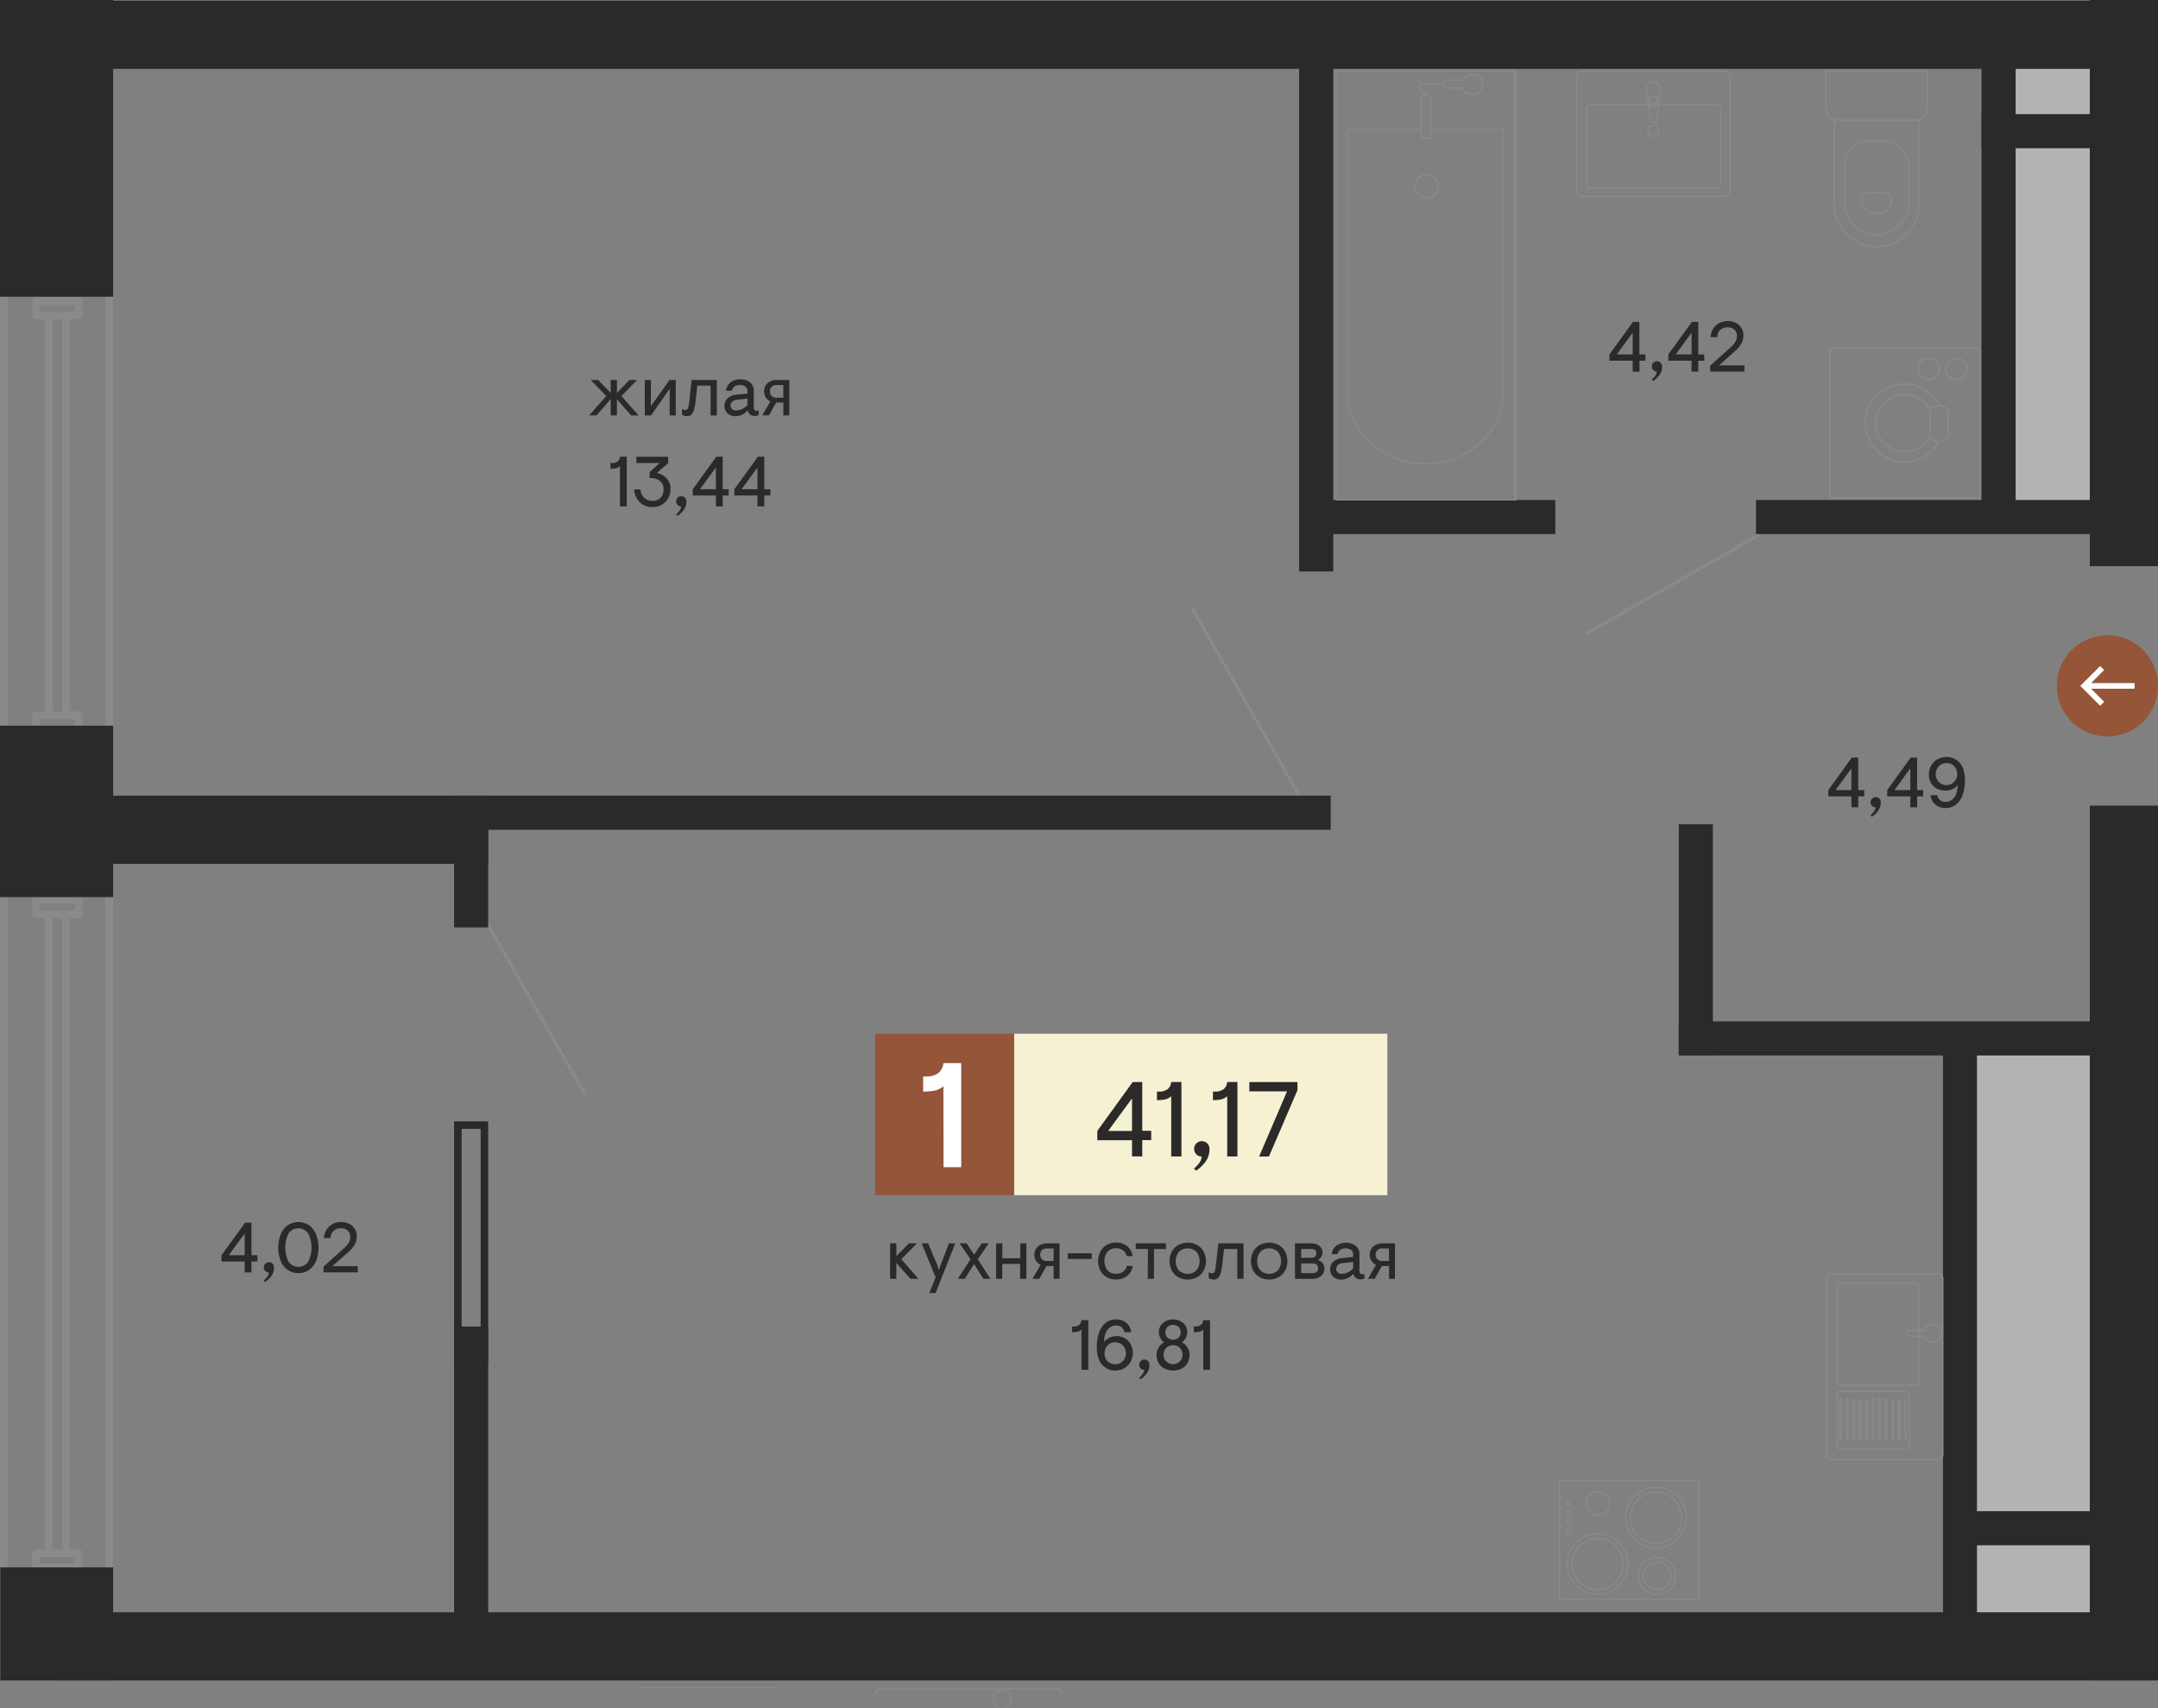 <svg id="Layer_1" data-name="Layer 1" xmlns="http://www.w3.org/2000/svg" width="927.22" height="734.09" viewBox="0 0 927.22 734.09">
  <rect x="0" y="0" width="927.22" height="734.09" fill="#808080" stroke="none"/>
  <defs>
    <style>
      .cls-1, .cls-7, .cls-8, .cls-9 {
        fill: none;
        stroke: #898a8a;
      }

      .cls-1, .cls-7 {
        stroke-miterlimit: 22.93;
      }

      .cls-1 {
        stroke-width: 1.25px;
      }

      .cls-2 {
        fill: #f6f1d3;
      }

      .cls-12, .cls-3 {
        fill: #945539;
      }

      .cls-4 {
        fill: #b3b3b3;
      }

      .cls-5, .cls-6 {
        fill: #2b2a29;
      }

      .cls-12, .cls-6 {
        fill-rule: evenodd;
      }

      .cls-7, .cls-8 {
        stroke-width: 0.53px;
      }

      .cls-8, .cls-9 {
        stroke-linecap: round;
        stroke-linejoin: round;
      }

      .cls-9 {
        stroke-width: 0.62px;
      }

      .cls-10 {
        fill: #898a8a;
      }

      .cls-11 {
        fill: #fff;
      }
    </style>
  </defs>
  <g>
    <line class="cls-1" x1="251.44" y1="470.39" x2="209.12" y2="396.39"/>
    <line class="cls-1" x1="558.05" y1="341.48" x2="512.3" y2="261.49"/>
    <line class="cls-1" x1="756.11" y1="229.68" x2="681.46" y2="272.37"/>
    <rect class="cls-2" x="435.71" y="444.21" width="160.38" height="69.4"/>
    <rect class="cls-3" x="376.06" y="444.21" width="59.64" height="69.4"/>
    <rect class="cls-4" x="859.16" y="22.24" width="50.19" height="194.41"/>
    <rect class="cls-4" x="834.79" y="453.58" width="74.56" height="246.22"/>
    <rect class="cls-5" x="195.11" y="570.08" width="14.65" height="127.42"/>
    <rect class="cls-5" x="195.11" y="342.79" width="14.65" height="55.75"/>
    <rect class="cls-5" x="721.32" y="354.23" width="14.65" height="99.34"/>
    <rect class="cls-5" x="851.4" y="24.03" width="14.65" height="201.55"/>
    <rect class="cls-5" x="558.2" y="24.03" width="14.65" height="221.56"/>
    <rect class="cls-5" x="834.79" y="443.57" width="14.65" height="263.02"/>
    <rect class="cls-5" x="195.11" y="341.92" width="376.66" height="14.65"/>
    <rect class="cls-5" x="569.36" y="214.86" width="98.9" height="14.65"/>
    <rect class="cls-5" x="754.48" y="214.86" width="149.65" height="14.65"/>
    <rect class="cls-5" x="851.4" y="49.04" width="52.72" height="14.65"/>
    <rect class="cls-5" x="845.68" y="649.41" width="60.58" height="14.65"/>
    <rect class="cls-5" x="721.32" y="438.92" width="181.37" height="14.65"/>
    <rect class="cls-5" x="897.92" width="29.3" height="243.29"/>
    <rect class="cls-5" x="897.92" y="346.21" width="29.3" height="375.95"/>
    <rect class="cls-5" y="341.92" width="209.76" height="29.3"/>
    <rect class="cls-5" x="24.3" y="0.29" width="900.89" height="29.3"/>
    <rect class="cls-5" x="24.3" y="692.86" width="900.89" height="29.3"/>
    <path class="cls-6" d="M195.11,585.8h14.65V481.87H195.11Zm3.24-3.24h8.17V485.11h-8.17Z"/>
    <g>
      <path class="cls-7" d="M822.82,51.66H789.88a5.42,5.42,0,0,1-5.4-5.4V30.5h43.74V46.26A5.42,5.42,0,0,1,822.82,51.66Z"/>
      <path class="cls-7" d="M806.35,100.84h0a13.84,13.84,0,0,1-13.8-13.79V71.47a10.83,10.83,0,0,1,10.81-10.8h6a10.83,10.83,0,0,1,10.8,10.8V87.05A13.83,13.83,0,0,1,806.35,100.84Z"/>
      <path class="cls-7" d="M807,91.69h-1.36a5.78,5.78,0,0,1-5.76-5.76h0A3.12,3.12,0,0,1,803,82.82h6.66a3.11,3.11,0,0,1,3.1,3.11h0A5.78,5.78,0,0,1,807,91.69Z"/>
      <path class="cls-7" d="M806.35,106h0a18.28,18.28,0,0,1-18.23-18.22V51.66h36.45v36.1A18.27,18.27,0,0,1,806.35,106Z"/>
      <line class="cls-8" x1="834.79" y1="625.26" x2="834.79" y2="549.42"/>
      <line class="cls-8" x1="832.8" y1="547.42" x2="786.9" y2="547.42"/>
      <line class="cls-8" x1="784.9" y1="549.42" x2="784.9" y2="625.26"/>
      <line class="cls-8" x1="786.9" y1="627.25" x2="832.8" y2="627.25"/>
      <line class="cls-8" x1="824.38" y1="593.82" x2="824.38" y2="552.91"/>
      <line class="cls-8" x1="822.88" y1="551.41" x2="790.89" y2="551.41"/>
      <line class="cls-8" x1="789.39" y1="552.91" x2="789.39" y2="593.82"/>
      <line class="cls-8" x1="790.89" y1="595.32" x2="822.88" y2="595.32"/>
      <line class="cls-8" x1="826.76" y1="571.6" x2="820.56" y2="571.6"/>
      <line class="cls-8" x1="820.56" y1="574.23" x2="826.76" y2="574.23"/>
      <line class="cls-8" x1="820.42" y1="621.36" x2="820.42" y2="599.35"/>
      <line class="cls-8" x1="818.93" y1="597.85" x2="790.89" y2="597.85"/>
      <line class="cls-8" x1="818.93" y1="622.86" x2="790.89" y2="622.86"/>
      <line class="cls-8" x1="789.39" y1="621.36" x2="789.39" y2="599.35"/>
      <line class="cls-8" x1="818.43" y1="618.6" x2="819.12" y2="618.6"/>
      <line class="cls-8" x1="819.12" y1="618.6" x2="819.12" y2="601.37"/>
      <line class="cls-8" x1="819.12" y1="601.37" x2="818.43" y2="601.37"/>
      <line class="cls-8" x1="818.43" y1="601.37" x2="818.43" y2="618.6"/>
      <line class="cls-8" x1="815.64" y1="618.6" x2="816.33" y2="618.6"/>
      <line class="cls-8" x1="816.33" y1="618.6" x2="816.33" y2="601.37"/>
      <line class="cls-8" x1="816.33" y1="601.37" x2="815.64" y2="601.37"/>
      <line class="cls-8" x1="815.64" y1="601.37" x2="815.64" y2="618.6"/>
      <line class="cls-8" x1="812.84" y1="618.6" x2="813.53" y2="618.6"/>
      <line class="cls-8" x1="813.53" y1="618.6" x2="813.53" y2="601.37"/>
      <line class="cls-8" x1="813.53" y1="601.37" x2="812.84" y2="601.37"/>
      <line class="cls-8" x1="812.84" y1="601.37" x2="812.84" y2="618.6"/>
      <line class="cls-8" x1="810.05" y1="618.6" x2="810.74" y2="618.6"/>
      <line class="cls-8" x1="810.74" y1="618.6" x2="810.74" y2="601.37"/>
      <line class="cls-8" x1="810.74" y1="601.37" x2="810.05" y2="601.37"/>
      <line class="cls-8" x1="810.05" y1="601.37" x2="810.05" y2="618.6"/>
      <line class="cls-8" x1="807.26" y1="618.6" x2="807.95" y2="618.6"/>
      <line class="cls-8" x1="807.95" y1="618.6" x2="807.95" y2="601.37"/>
      <line class="cls-8" x1="807.95" y1="601.37" x2="807.26" y2="601.37"/>
      <line class="cls-8" x1="807.26" y1="601.37" x2="807.26" y2="618.6"/>
      <line class="cls-8" x1="804.46" y1="618.6" x2="805.15" y2="618.6"/>
      <line class="cls-8" x1="805.15" y1="618.6" x2="805.15" y2="601.37"/>
      <line class="cls-8" x1="805.15" y1="601.37" x2="804.46" y2="601.37"/>
      <line class="cls-8" x1="804.46" y1="601.37" x2="804.46" y2="618.6"/>
      <line class="cls-8" x1="801.67" y1="618.6" x2="802.36" y2="618.6"/>
      <line class="cls-8" x1="802.36" y1="618.6" x2="802.36" y2="601.37"/>
      <line class="cls-8" x1="802.36" y1="601.37" x2="801.67" y2="601.37"/>
      <line class="cls-8" x1="801.67" y1="601.37" x2="801.67" y2="618.6"/>
      <line class="cls-8" x1="798.87" y1="618.6" x2="799.57" y2="618.6"/>
      <line class="cls-8" x1="799.57" y1="618.6" x2="799.57" y2="601.37"/>
      <line class="cls-8" x1="799.57" y1="601.37" x2="798.87" y2="601.37"/>
      <line class="cls-8" x1="798.87" y1="601.37" x2="798.87" y2="618.6"/>
      <line class="cls-8" x1="796.08" y1="618.6" x2="796.77" y2="618.6"/>
      <line class="cls-8" x1="796.77" y1="618.6" x2="796.77" y2="601.37"/>
      <line class="cls-8" x1="796.77" y1="601.37" x2="796.08" y2="601.37"/>
      <line class="cls-8" x1="796.08" y1="601.37" x2="796.08" y2="618.6"/>
      <line class="cls-8" x1="793.29" y1="618.6" x2="793.98" y2="618.6"/>
      <line class="cls-8" x1="793.98" y1="618.6" x2="793.98" y2="601.37"/>
      <line class="cls-8" x1="793.98" y1="601.37" x2="793.29" y2="601.37"/>
      <line class="cls-8" x1="793.29" y1="601.37" x2="793.29" y2="618.6"/>
      <line class="cls-8" x1="790.49" y1="618.6" x2="791.18" y2="618.6"/>
      <line class="cls-8" x1="791.18" y1="618.6" x2="791.18" y2="601.37"/>
      <line class="cls-8" x1="791.18" y1="601.37" x2="790.49" y2="601.37"/>
      <line class="cls-8" x1="790.49" y1="601.37" x2="790.49" y2="618.6"/>
      <path class="cls-8" d="M826.76,574.23a3.87,3.87,0,1,0,0-2.63"/>
      <path class="cls-8" d="M820.56,571.6h-.11a1.33,1.33,0,0,0,0,2.65h.11"/>
      <path class="cls-8" d="M786.9,547.42a2,2,0,0,0-2,2"/>
      <path class="cls-8" d="M784.9,625.26a2,2,0,0,0,2,2"/>
      <path class="cls-8" d="M832.8,627.25a2,2,0,0,0,2-2"/>
      <path class="cls-8" d="M834.79,549.42a2,2,0,0,0-2-2"/>
      <path class="cls-8" d="M824.38,552.91a1.5,1.5,0,0,0-1.5-1.5"/>
      <path class="cls-8" d="M822.88,595.32a1.5,1.5,0,0,0,1.5-1.5"/>
      <path class="cls-8" d="M789.39,593.82a1.5,1.5,0,0,0,1.5,1.5"/>
      <path class="cls-8" d="M790.89,551.41a1.5,1.5,0,0,0-1.5,1.5"/>
      <path class="cls-8" d="M820.42,599.35a1.49,1.49,0,0,0-1.49-1.5"/>
      <path class="cls-8" d="M818.93,622.86a1.5,1.5,0,0,0,1.49-1.5"/>
      <path class="cls-8" d="M790.89,597.85a1.5,1.5,0,0,0-1.5,1.5"/>
      <path class="cls-8" d="M789.39,621.36a1.5,1.5,0,0,0,1.5,1.5"/>
      <line class="cls-8" x1="378.31" y1="725.79" x2="454.15" y2="725.79"/>
      <path class="cls-8" d="M429.34,733.82a3.86,3.86,0,1,1,2.63,0"/>
      <path class="cls-8" d="M376.32,727.79a2,2,0,0,1,2-2"/>
      <path class="cls-8" d="M454.15,725.79a2,2,0,0,1,2,2"/>
      <line class="cls-8" x1="730.02" y1="687.21" x2="730.02" y2="636.31"/>
      <line class="cls-8" x1="730.02" y1="636.31" x2="670.14" y2="636.31"/>
      <line class="cls-8" x1="670.14" y1="636.31" x2="670.14" y2="687.21"/>
      <line class="cls-8" x1="670.14" y1="687.21" x2="730.01" y2="687.21"/>
      <circle class="cls-8" cx="686.43" cy="672.12" r="10.98" transform="translate(-204.96 313.85) rotate(-22.5)"/>
      <path class="cls-8" d="M673.46,672.12a13,13,0,1,1,13,13A13,13,0,0,1,673.46,672.12Z"/>
      <path class="cls-8" d="M706,677.22a6,6,0,1,1,6,6A6,6,0,0,1,706,677.22Z"/>
      <path class="cls-8" d="M704,677.22a8,8,0,1,1,8,8A8,8,0,0,1,704,677.22Z"/>
      <path class="cls-8" d="M681.54,646.09a5,5,0,1,1,5,5A5,5,0,0,1,681.54,646.09Z"/>
      <path class="cls-8" d="M672.77,646.26a1,1,0,1,1,1,1A1,1,0,0,1,672.77,646.26Z"/>
      <path class="cls-8" d="M672.77,650.25a1,1,0,1,1,1,1A1,1,0,0,1,672.77,650.25Z"/>
      <path class="cls-8" d="M672.77,654.24a1,1,0,1,1,1,1A1,1,0,0,1,672.77,654.24Z"/>
      <path class="cls-8" d="M672.77,658.23a1,1,0,1,1,1,1A1,1,0,0,1,672.77,658.23Z"/>
      <path class="cls-8" d="M700.5,652.21a11,11,0,1,1,11,11A11,11,0,0,1,700.5,652.21Z"/>
      <path class="cls-8" d="M698.51,652.21a13,13,0,1,1,13,13A13,13,0,0,1,698.51,652.21Z"/>
      <line class="cls-8" x1="274" y1="725.3" x2="333.87" y2="725.3"/>
      <path class="cls-8" d="M608.06,79.61A5,5,0,1,0,613,75,4.79,4.79,0,0,0,608.06,79.61ZM574,30.5V214.82m0,0h76.88m0,0V30.5m-5,25.09H614.75m-35.66,0V171.75m66.77,0V55.59m-35.32,3.73V42.43m4.21,0V59.32m0,0h-4.21m.13-23.16h9.51m8-1.6h-6.55m0,3.23h6.55m-17.62,17.8H579.09m31.45-13.16a2.12,2.12,0,0,1,4.21,0m31.11,129.32c-2,15.75-16.38,27.6-33.39,27.6s-31.34-11.85-33.38-27.6m31.58-133a1.37,1.37,0,0,1,0-2.55m0,2.55a5.16,5.16,0,0,1,2,1.85m15.52-6a4.6,4.6,0,0,1,4.23-2.65,4.28,4.28,0,1,1,0,8.53,4.6,4.6,0,0,1-4.23-2.65m-6.55,0a1.63,1.63,0,0,1,0-3.23m29.8,180.26V184.1m0,0V153.38m0,0V122.66m0,0V91.94m0,0V61.21m0,0V30.5m0,184.32H618.46m32.95-30.72v30.72m0-30.72h-.55m.55-30.72V184.1m0-30.72h-.55m.55-30.72v30.72m0-30.72h-.55m.55-30.72v30.72m0-30.72h-.55m.55-30.73V91.94m0-30.73h-.55M618.46,30.5h32.95m0,0V61.21m-.55,0h.55m-.55,30.73h.55m-.55,30.72h.55m-.55,30.72h.55m-.55,30.72h.55M574,30.5V214.82M574,30.5V214.82M650.86,30.5H574"/>
      <path class="cls-9" d="M833.32,158.56a4.58,4.58,0,1,1-4.58-4.57A4.58,4.58,0,0,1,833.32,158.56Zm11.83,0a4.58,4.58,0,1,1-4.57-4.57A4.58,4.58,0,0,1,845.15,158.56Zm5.28,55.38V149.67m0,0H786.16m0,0v64.27m43.1-37.75v11.19m7.84,0V176.19m-3.72-1.83a16.82,16.82,0,1,0-.33,15.51m-3.79-13.68a12.32,12.32,0,1,0,0,11.21m7.83-11.21a5.1,5.1,0,0,0-7.84,0m0,11.19a4.32,4.32,0,0,0,7.84,0m-50.94,26.56h64.27"/>
      <path class="cls-8" d="M708,56.21a2.4,2.4,0,1,0,2.4-2.4A2.4,2.4,0,0,0,708,56.21ZM677.47,32.89V82m2.4,2.39H741m2.4-2.39V32.89m-6,48.12H683.46m55.72-34.23V79.21m-57.51,0V46.78M683.46,45h53.92m-30-6.63,1.73,13.11m2.81,0,1.54-13.11m-1.4,3.12h-3.26m0,0v2m3.26,0v-2M679.87,84.41a2.39,2.39,0,0,1-2.4-2.39m65.9,0a2.39,2.39,0,0,1-2.4,2.39m-63.5-51.52a2.39,2.39,0,0,1,2.4-2.39m61.1,0a2.4,2.4,0,0,1,2.4,2.4M683.46,81a1.8,1.8,0,0,1-1.79-1.8M737.38,45a1.8,1.8,0,0,1,1.8,1.79m-57.51,0A1.79,1.79,0,0,1,683.46,45m23.91-6.63v-.09a3,3,0,1,1,6.08,0v.09m-1.54,13.11a1.49,1.49,0,0,1-2.81,0m3.6-6.73a2.62,2.62,0,0,1-4.48,0m3.83-1.24a1.64,1.64,0,0,1-3.26,0m30.39,35.71a1.81,1.81,0,0,1-1.8,1.8M741,30.5h-61.1"/>
      <path class="cls-10" d="M45.36,126.41H48.6V315H45.36ZM0,126.41H3.24V315H0Z"/>
      <path class="cls-10" d="M19.3,137.23h3.24V306.84H19.3Zm7.41,0H30V306.84H26.71Z"/>
      <path class="cls-10" d="M17.07,311.85H32.18V309H17.07Zm-1.62,3.25a1.63,1.63,0,0,1-1.62-1.63v-6.11a1.63,1.63,0,0,1,1.62-1.62H33.8a1.63,1.63,0,0,1,1.62,1.62v6.11a1.63,1.63,0,0,1-1.62,1.63Z"/>
      <path class="cls-10" d="M17.07,134H32.18v-2.87H17.07Zm-1.62,3.25a1.63,1.63,0,0,1-1.62-1.63V129.5a1.63,1.63,0,0,1,1.62-1.62H33.8a1.63,1.63,0,0,1,1.62,1.62v6.11a1.63,1.63,0,0,1-1.62,1.63Z"/>
      <path class="cls-10" d="M45.36,383.71H48.6V680.12H45.36ZM0,383.71H3.24V680.12H0Z"/>
      <path class="cls-10" d="M19.3,394.54h3.24v272.9H19.3Zm7.41,0H30v272.9H26.71Z"/>
      <path class="cls-10" d="M17.07,671.94H32.18v-2.87H17.07Zm-1.62,3.24a1.63,1.63,0,0,1-1.62-1.62v-6.11a1.63,1.63,0,0,1,1.62-1.63H33.8a1.63,1.63,0,0,1,1.62,1.63v6.11a1.63,1.63,0,0,1-1.62,1.62Z"/>
      <path class="cls-10" d="M17.07,391.29H32.18v-2.87H17.07Zm-1.62,3.25a1.63,1.63,0,0,1-1.62-1.63V386.8a1.63,1.63,0,0,1,1.62-1.62H33.8a1.63,1.63,0,0,1,1.62,1.62v6.11a1.63,1.63,0,0,1-1.62,1.63Z"/>
      <rect class="cls-5" y="311.85" width="48.6" height="73.67"/>
      <rect class="cls-5" width="48.6" height="127.51"/>
      <rect class="cls-5" x="0.13" y="673.56" width="48.47" height="48.6"/>
    </g>
    <g>
      <path class="cls-5" d="M260.52,170.2l-6.74-6.92H257l5.4,5.58v-5.58h2.68v5.58l5.4-5.58h3.27l-6.74,6.92,7.38,8.33h-3.21l-6.1-7v7h-2.68v-7l-6.1,7h-3.2Z"/>
      <path class="cls-5" d="M277.05,163.28h2.62v11.28l8-11.28h2.68v15.25h-2.62V167.09l-8,11.44h-2.68Z"/>
      <path class="cls-5" d="M293.06,178.22v-2.53a3.5,3.5,0,0,0,1.49.49,1,1,0,0,0,.81-.37,3.17,3.17,0,0,0,.49-1.23,24.17,24.17,0,0,0,.38-2.61l.94-8.69H308v15.25h-2.68V165.72h-5.71l-.7,6.34a23.34,23.34,0,0,1-.71,4,4.56,4.56,0,0,1-1.18,2.11,2.72,2.72,0,0,1-1.89.66A3.76,3.76,0,0,1,293.06,178.22Z"/>
      <path class="cls-5" d="M312.6,177.63a4.56,4.56,0,0,1,.13-6.58,6.56,6.56,0,0,1,3.69-1.43l4.75-.49v-1a2.33,2.33,0,0,0-.93-2,4,4,0,0,0-2.45-.69,3.69,3.69,0,0,0-2.15.61,3.1,3.1,0,0,0-1.18,1.86h-2.53a5.22,5.22,0,0,1,2.06-3.66,6.64,6.64,0,0,1,4-1.25,6.49,6.49,0,0,1,4.29,1.33,4.33,4.33,0,0,1,1.6,3.49v7.14a1.81,1.81,0,0,0,.33,1.17,1.22,1.22,0,0,0,1,.41,2.71,2.71,0,0,0,.79-.12v2a5.26,5.26,0,0,1-1.71.31,2.81,2.81,0,0,1-3-2.38,8,8,0,0,1-2.28,1.75,6,6,0,0,1-2.87.75A5.09,5.09,0,0,1,312.6,177.63Zm8.57-3.62v-2.74l-4.57.52a3.28,3.28,0,0,0-2,.83,2.27,2.27,0,0,0-.68,1.67,1.86,1.86,0,0,0,.68,1.57,2.86,2.86,0,0,0,1.79.53A6.82,6.82,0,0,0,321.17,174Z"/>
      <path class="cls-5" d="M330.93,172.58v-.09a4.68,4.68,0,0,1-2.62-4.27,4.56,4.56,0,0,1,1.52-3.6,6.09,6.09,0,0,1,4.15-1.34h5.15v15.25h-2.56V173h-3.08l-3.08,5.49h-2.89Zm5.64-1.71v-5.4h-2.83a3,3,0,0,0-2.17.72,2.56,2.56,0,0,0-.76,2,2.59,2.59,0,0,0,.78,2,3,3,0,0,0,2.15.73Z"/>
    </g>
    <g>
      <path class="cls-5" d="M266.37,200.36a3.81,3.81,0,0,1-1.63.87,10.46,10.46,0,0,1-2.45.23V199h.49a4.19,4.19,0,0,0,2.53-.66,2.88,2.88,0,0,0,1.06-2.09h2.93v21.35h-2.93Z"/>
      <path class="cls-5" d="M276.3,216.89a7.38,7.38,0,0,1-2.73-2.76,8.64,8.64,0,0,1-1.1-3.8h2.75a5.3,5.3,0,0,0,1.51,3.55,4.9,4.9,0,0,0,3.64,1.36,4.52,4.52,0,0,0,3.46-1.33,5.06,5.06,0,0,0,1.27-3.67,4.26,4.26,0,0,0-1.53-3.52,5.71,5.71,0,0,0-3.75-1.24h-.67v-2.65l4.27-3.87h-10v-2.69h13.66v2.78l-4.85,4.18a8.44,8.44,0,0,1,4.18,2.33,6.42,6.42,0,0,1,1.68,4.68,7.76,7.76,0,0,1-1,3.9,7.3,7.3,0,0,1-2.76,2.78,7.67,7.67,0,0,1-3.89,1A8,8,0,0,1,276.3,216.89Z"/>
    </g>
    <g>
      <path class="cls-5" d="M290.47,221.1a10.73,10.73,0,0,0,1.58-1.73,3.27,3.27,0,0,0,.61-1.75,2,2,0,0,1-1.55-.66,2.14,2.14,0,0,1-.58-1.47,2.28,2.28,0,0,1,.62-1.61,2.25,2.25,0,0,1,3.16,0,2.32,2.32,0,0,1,.61,1.64,6,6,0,0,1-.95,3.35,10.85,10.85,0,0,1-2.86,2.84Z"/>
      <path class="cls-5" d="M307.6,212.92h-9.94v-2.68l10.13-14h2.74v14h2.56v2.68h-2.56v4.7H307.6Zm0-2.68v-9.36l-6.83,9.36Z"/>
      <path class="cls-5" d="M325.47,212.92h-9.94v-2.68l10.13-14h2.74v14H331v2.68H328.4v4.7h-2.93Zm0-2.68v-9.36l-6.83,9.36Z"/>
    </g>
    <g>
      <path class="cls-5" d="M795.49,342.22h-9.94v-2.68l10.12-14h2.75v14H801v2.68h-2.56v4.7h-2.93Zm0-2.68v-9.36l-6.83,9.36Z"/>
      <path class="cls-5" d="M803.66,350.4a11.84,11.84,0,0,0,1.59-1.73,3.3,3.3,0,0,0,.61-1.75,2,2,0,0,1-1.56-.66,2.18,2.18,0,0,1-.57-1.48,2.22,2.22,0,0,1,.62-1.6,2.25,2.25,0,0,1,3.16,0,2.34,2.34,0,0,1,.61,1.63,6.08,6.08,0,0,1-1,3.36A10.58,10.58,0,0,1,804.3,351Z"/>
      <path class="cls-5" d="M820.8,342.22h-9.94v-2.68l10.12-14h2.75v14h2.56v2.68h-2.56v4.7H820.8Zm0-2.68v-9.36L814,339.54Z"/>
      <path class="cls-5" d="M831.51,345.71a6.11,6.11,0,0,1-2-4h2.84a3.39,3.39,0,0,0,3.75,2.87,4.23,4.23,0,0,0,2.58-.85,5.67,5.67,0,0,0,1.8-2.49,10.38,10.38,0,0,0,.65-3.83,5.85,5.85,0,0,1-2.39,1.8,8.34,8.34,0,0,1-3.07.52,7.24,7.24,0,0,1-3.52-.85,6.23,6.23,0,0,1-2.47-2.44,7.3,7.3,0,0,1-.9-3.66,7.56,7.56,0,0,1,1-3.81,7,7,0,0,1,2.74-2.69,8.2,8.2,0,0,1,4-1,7.36,7.36,0,0,1,3.26.8,7.25,7.25,0,0,1,2.65,2.22,9,9,0,0,1,1.39,3.08,17.17,17.17,0,0,1,.44,4.08,17.92,17.92,0,0,1-1,6.19,9.09,9.09,0,0,1-2.84,4.12,6.94,6.94,0,0,1-4.45,1.46A6.5,6.5,0,0,1,831.51,345.71Zm7.25-9a4.49,4.49,0,0,0,1.6-1.75,4.87,4.87,0,0,0,.57-2.3,4.8,4.8,0,0,0-1.25-3.37,4.33,4.33,0,0,0-3.36-1.36,4.38,4.38,0,0,0-2.44.67,4.64,4.64,0,0,0-1.6,1.75,5,5,0,0,0-.56,2.31,5,5,0,0,0,.56,2.3,4.56,4.56,0,0,0,1.6,1.75,4.78,4.78,0,0,0,4.88,0Z"/>
    </g>
    <g>
      <path class="cls-5" d="M701.51,155h-10v-2.68l10.13-14h2.74v14H707V155h-2.56v4.7h-2.92Zm0-2.68v-9.36l-6.84,9.36Z"/>
      <path class="cls-5" d="M709.68,163.12a10.71,10.71,0,0,0,1.58-1.72,3.3,3.3,0,0,0,.61-1.75,2,2,0,0,1-1.55-.66,2.15,2.15,0,0,1-.58-1.48,2.26,2.26,0,0,1,.62-1.6,2.25,2.25,0,0,1,3.16,0,2.29,2.29,0,0,1,.61,1.63,6.07,6.07,0,0,1-.94,3.36,11,11,0,0,1-2.87,2.83Z"/>
      <path class="cls-5" d="M726.82,155h-10v-2.68l10.13-14h2.74v14h2.57V155h-2.57v4.7h-2.92Zm0-2.68v-9.36L720,152.27Z"/>
      <path class="cls-5" d="M734.81,157.15l8.81-7.93a11.39,11.39,0,0,0,2-2.3,4.77,4.77,0,0,0,.67-2.58,3.38,3.38,0,0,0-1.11-2.68,4.12,4.12,0,0,0-2.82-1,4.6,4.6,0,0,0-3.22,1.13,4.34,4.34,0,0,0-1.33,3.11H735a7.35,7.35,0,0,1,1.07-3.57,6.82,6.82,0,0,1,2.59-2.47,7.51,7.51,0,0,1,3.66-.88,7.68,7.68,0,0,1,3.46.76,5.9,5.9,0,0,1,2.42,2.16,6,6,0,0,1,.89,3.27,7,7,0,0,1-.9,3.55,12.63,12.63,0,0,1-2.67,3.13L738.62,157h10.91v2.69H734.81Z"/>
    </g>
    <g>
      <path class="cls-5" d="M105.12,542.12H95.18v-2.69l10.12-14h2.75v14h2.56v2.69h-2.56v4.69h-2.93Zm0-2.69v-9.36l-6.83,9.36Z"/>
      <path class="cls-5" d="M113.29,550.29a11.83,11.83,0,0,0,1.59-1.72,3.42,3.42,0,0,0,.61-1.76,2,2,0,0,1-1.56-.65,2.16,2.16,0,0,1-.58-1.48,2.21,2.21,0,0,1,.63-1.6,2.06,2.06,0,0,1,1.57-.66,2,2,0,0,1,1.58.66,2.27,2.27,0,0,1,.61,1.63,6,6,0,0,1-.94,3.35,10.9,10.9,0,0,1-2.87,2.84Z"/>
    </g>
    <path class="cls-5" d="M123.57,545.7a8.86,8.86,0,0,1-3-3.92,16.1,16.1,0,0,1,0-11.28,8.81,8.81,0,0,1,3-3.92,8.27,8.27,0,0,1,9.27,0,8.79,8.79,0,0,1,3,3.92,16.1,16.1,0,0,1,0,11.28,8.85,8.85,0,0,1-3,3.92,8.27,8.27,0,0,1-9.27,0Zm8.86-3.51a13.68,13.68,0,0,0,0-12.1,5.09,5.09,0,0,0-8.45,0,13.6,13.6,0,0,0,0,12.1,5.1,5.1,0,0,0,8.45,0Z"/>
    <path class="cls-5" d="M139,544.31l8.81-7.93a11.09,11.09,0,0,0,2-2.3,4.77,4.77,0,0,0,.67-2.58,3.39,3.39,0,0,0-1.11-2.68,4.12,4.12,0,0,0-2.82-1,4.62,4.62,0,0,0-3.22,1.13,4.31,4.31,0,0,0-1.32,3.11h-2.81a7.28,7.28,0,0,1,1.07-3.56,6.82,6.82,0,0,1,2.59-2.47,7.51,7.51,0,0,1,3.66-.89,7.81,7.81,0,0,1,3.46.76,5.88,5.88,0,0,1,2.43,2.17,6,6,0,0,1,.88,3.26,7,7,0,0,1-.9,3.55,12.63,12.63,0,0,1-2.67,3.13l-6.92,6.1h10.92v2.68H139Z"/>
    <g>
      <path class="cls-5" d="M382.47,534.31h2.68v5.49l5.4-5.49H394l-6.74,6.8,7.38,8.45h-3.42l-6.1-6.83v6.83h-2.68Z"/>
      <path class="cls-5" d="M402,548.89l-6-14.58h2.8l4.09,9.73.4,1.86,4.45-11.59h2.71l-8.47,21.35h-2.66Z"/>
      <path class="cls-5" d="M417,541.14l-4.7-6.83h3l3.26,4.85,3.27-4.85h3l-4.7,6.83,5.4,8.42h-3l-4-6.35-4,6.35h-3Z"/>
      <path class="cls-5" d="M428,534.31h2.68v6.4h7.69v-6.4H441v15.25h-2.68v-6.41h-7.69v6.41H428Z"/>
      <path class="cls-5" d="M447.06,543.61v-.09a4.69,4.69,0,0,1-2.63-4.27,4.55,4.55,0,0,1,1.53-3.6,6.09,6.09,0,0,1,4.15-1.34h5.15v15.25H452.7v-5.49h-3.08l-3.08,5.49h-2.9Zm5.64-1.71v-5.4h-2.84a3,3,0,0,0-2.16.72,2.9,2.9,0,0,0,0,3.95,3,3,0,0,0,2.15.73Z"/>
      <path class="cls-5" d="M458.8,538.58h10.27V541H458.8Z"/>
      <path class="cls-5" d="M475.54,548.87a7,7,0,0,1-2.73-2.79,9.19,9.19,0,0,1,0-8.3,7.18,7.18,0,0,1,2.73-2.79,7.75,7.75,0,0,1,3.9-1,7.6,7.6,0,0,1,4.88,1.54,6.48,6.48,0,0,1,2.32,4.29h-2.53a4.12,4.12,0,0,0-1.56-2.5,5,5,0,0,0-3.08-.89,4.7,4.7,0,0,0-3.58,1.48,6.48,6.48,0,0,0,0,8,4.67,4.67,0,0,0,3.58,1.48,5,5,0,0,0,3.08-.88,4.12,4.12,0,0,0,1.56-2.5h2.53a6.46,6.46,0,0,1-2.32,4.28,7.54,7.54,0,0,1-4.88,1.54A7.75,7.75,0,0,1,475.54,548.87Z"/>
    </g>
    <path class="cls-5" d="M493.23,536.75H488v-2.44h13v2.44h-5.18v12.81h-2.68Z"/>
    <path class="cls-5" d="M506.26,548.84a7.14,7.14,0,0,1-2.77-2.84,8.86,8.86,0,0,1,0-8.14,7.11,7.11,0,0,1,2.77-2.83,8.58,8.58,0,0,1,8.15,0,7.11,7.11,0,0,1,2.77,2.83,8.86,8.86,0,0,1,0,8.14,7.14,7.14,0,0,1-2.77,2.84,8.65,8.65,0,0,1-8.15,0ZM514,546a6.4,6.4,0,0,0,0-8.11,5.49,5.49,0,0,0-7.41,0,6.4,6.4,0,0,0,0,8.11,5.51,5.51,0,0,0,7.41,0Z"/>
    <g>
      <path class="cls-5" d="M519.33,549.25v-2.53a3.36,3.36,0,0,0,1.5.49,1,1,0,0,0,.8-.37,3,3,0,0,0,.49-1.23,24.17,24.17,0,0,0,.38-2.61l1-8.69h10.79v15.25h-2.68V536.75h-5.7l-.7,6.34a24.21,24.21,0,0,1-.72,4,4.65,4.65,0,0,1-1.18,2.12,2.73,2.73,0,0,1-1.89.65A3.76,3.76,0,0,1,519.33,549.25Z"/>
      <path class="cls-5" d="M541.24,548.84a7.14,7.14,0,0,1-2.77-2.84,8.86,8.86,0,0,1,0-8.14,7.11,7.11,0,0,1,2.77-2.83,8.56,8.56,0,0,1,8.14,0,7.14,7.14,0,0,1,2.78,2.83,8.86,8.86,0,0,1,0,8.14,7.16,7.16,0,0,1-2.78,2.84,8.63,8.63,0,0,1-8.14,0ZM549,546a6.4,6.4,0,0,0,0-8.11,5.49,5.49,0,0,0-7.41,0,6.4,6.4,0,0,0,0,8.11,5.51,5.51,0,0,0,7.41,0Z"/>
      <path class="cls-5" d="M556.38,534.31h7a5.38,5.38,0,0,1,3.5,1.08,3.38,3.38,0,0,1,1.32,2.73,3.6,3.6,0,0,1-1.86,3.26v.16a4,4,0,0,1,1.94,1.31,3.47,3.47,0,0,1,.78,2.28,4,4,0,0,1-1.45,3.21,6,6,0,0,1-3.95,1.22h-7.23Zm7,6.19q2.22,0,2.22-1.89t-2.22-1.86h-4.3v3.75Zm.57,6.62c1.59,0,2.38-.7,2.38-2.11s-.79-2.07-2.38-2.07h-4.87v4.18Z"/>
    </g>
    <g>
      <path class="cls-5" d="M572.85,548.66a4.57,4.57,0,0,1,.12-6.58,6.62,6.62,0,0,1,3.69-1.43l4.76-.49v-1a2.33,2.33,0,0,0-.93-2,4,4,0,0,0-2.46-.69,3.71,3.71,0,0,0-2.15.61,3,3,0,0,0-1.17,1.86h-2.53a5.18,5.18,0,0,1,2.06-3.66,7.26,7.26,0,0,1,8.26.08,4.3,4.3,0,0,1,1.6,3.49V546a1.76,1.76,0,0,0,.34,1.17,1.2,1.2,0,0,0,1,.41,2.77,2.77,0,0,0,.8-.12v2a5.26,5.26,0,0,1-1.71.31,2.8,2.8,0,0,1-3-2.38,7.84,7.84,0,0,1-2.29,1.75,6,6,0,0,1-2.86.75A5.05,5.05,0,0,1,572.85,548.66Zm8.57-3.62V542.3l-4.58.52a3.18,3.18,0,0,0-2,.84,2.24,2.24,0,0,0-.69,1.66,1.87,1.87,0,0,0,.69,1.57,2.83,2.83,0,0,0,1.78.53A6.84,6.84,0,0,0,581.42,545Z"/>
      <path class="cls-5" d="M591.18,543.61v-.09a4.69,4.69,0,0,1-2.63-4.27,4.55,4.55,0,0,1,1.53-3.6,6.07,6.07,0,0,1,4.15-1.34h5.15v15.25h-2.56v-5.49h-3.08l-3.08,5.49h-2.9Zm5.64-1.71v-5.4H594a3,3,0,0,0-2.16.72,2.9,2.9,0,0,0,0,3.95,3,3,0,0,0,2.15.73Z"/>
    </g>
    <g>
      <path class="cls-5" d="M464.68,571.39a3.81,3.81,0,0,1-1.63.87,10.52,10.52,0,0,1-2.45.23v-2.44h.49a4.19,4.19,0,0,0,2.53-.66,2.88,2.88,0,0,0,1.06-2.09h2.93v21.35h-2.93Z"/>
      <path class="cls-5" d="M475.75,588.15a7.41,7.41,0,0,1-2.65-2.21,9,9,0,0,1-1.39-3.08,17.2,17.2,0,0,1-.44-4.09,17.91,17.91,0,0,1,1-6.19,9.08,9.08,0,0,1,2.83-4.12,7,7,0,0,1,4.45-1.46,6.55,6.55,0,0,1,4.46,1.51,6.06,6.06,0,0,1,2,4h-2.84a4,4,0,0,0-1.34-2.23,4.08,4.08,0,0,0-2.41-.64,4.18,4.18,0,0,0-2.56.84,5.74,5.74,0,0,0-1.8,2.43,9.48,9.48,0,0,0-.67,3.75,6.64,6.64,0,0,1,2.46-1.86,7.28,7.28,0,0,1,3-.61,6.83,6.83,0,0,1,3.51.93,6.58,6.58,0,0,1,2.48,2.59,7.71,7.71,0,0,1,.9,3.73,7.56,7.56,0,0,1-1,3.82A7,7,0,0,1,483,588a8.19,8.19,0,0,1-4,1A7.23,7.23,0,0,1,475.75,588.15Zm5.86-2.55a4.64,4.64,0,0,0,1.6-1.75,5,5,0,0,0,0-4.61,4.64,4.64,0,0,0-1.6-1.75,4.78,4.78,0,0,0-4.88,0,4.56,4.56,0,0,0-1.6,1.75,4.87,4.87,0,0,0-.57,2.3,4.78,4.78,0,0,0,1.25,3.37,4.81,4.81,0,0,0,5.8.69Z"/>
      <path class="cls-5" d="M489.45,592.13A11.22,11.22,0,0,0,491,590.4a3.27,3.27,0,0,0,.61-1.75,2,2,0,0,1-1.55-.66,2.14,2.14,0,0,1-.58-1.47,2.24,2.24,0,0,1,.62-1.61,2.25,2.25,0,0,1,3.16,0,2.36,2.36,0,0,1,.61,1.64,6,6,0,0,1-.95,3.35,10.85,10.85,0,0,1-2.86,2.84Z"/>
      <path class="cls-5" d="M500.27,588.09a6,6,0,0,1-2.47-2.4,6.88,6.88,0,0,1-.85-3.44,5.89,5.89,0,0,1,.88-3.19,6.22,6.22,0,0,1,2.32-2.21,5.3,5.3,0,0,1-1.63-1.94,5.37,5.37,0,0,1-.6-2.48,5,5,0,0,1,.81-2.79,5.56,5.56,0,0,1,2.21-1.94,7.13,7.13,0,0,1,6.16,0,5.49,5.49,0,0,1,2.21,1.94,5,5,0,0,1,.81,2.79,5.49,5.49,0,0,1-.59,2.48,5.32,5.32,0,0,1-1.64,1.94,6.22,6.22,0,0,1,2.32,2.21,5.89,5.89,0,0,1,.89,3.19,6.89,6.89,0,0,1-.86,3.44,6,6,0,0,1-2.47,2.4,8.61,8.61,0,0,1-7.5,0Zm6.65-3a4.24,4.24,0,0,0,0-5.89,4.26,4.26,0,0,0-5.8,0,4.24,4.24,0,0,0,0,5.89,4.26,4.26,0,0,0,5.8,0Zm-.52-10.23a3.41,3.41,0,0,0,0-4.64,3.66,3.66,0,0,0-4.76,0,3.41,3.41,0,0,0,0,4.64,3.66,3.66,0,0,0,4.76,0Z"/>
    </g>
    <path class="cls-5" d="M517,571.39a3.86,3.86,0,0,1-1.63.87,10.52,10.52,0,0,1-2.45.23v-2.44h.48a4.15,4.15,0,0,0,2.53-.66A2.89,2.89,0,0,0,517,567.3h2.93v21.35H517Z"/>
    <path class="cls-5" d="M486.4,490H471.48v-4L486.67,465h4.12v20.95h3.84v4h-3.84v7H486.4Zm0-4v-14l-10.25,14Z"/>
    <g>
      <path class="cls-5" d="M503.23,471.11a5.77,5.77,0,0,1-2.45,1.3,15.48,15.48,0,0,1-3.68.35V469.1h.73a6.28,6.28,0,0,0,3.8-1,4.37,4.37,0,0,0,1.6-3.13h4.39v32h-4.39Z"/>
      <path class="cls-5" d="M513,502.22a17.18,17.18,0,0,0,2.38-2.59,5,5,0,0,0,.91-2.63,3,3,0,0,1-2.33-1,3.28,3.28,0,0,1-.87-2.22,3.31,3.31,0,0,1,.94-2.4,3.32,3.32,0,0,1,4.73,0,3.44,3.44,0,0,1,.92,2.44,9.14,9.14,0,0,1-1.42,5,16.38,16.38,0,0,1-4.3,4.25Z"/>
    </g>
    <g>
      <path class="cls-5" d="M527.29,471.11a5.77,5.77,0,0,1-2.45,1.3,15.43,15.43,0,0,1-3.68.35V469.1h.73a6.28,6.28,0,0,0,3.8-1,4.37,4.37,0,0,0,1.6-3.13h4.39v32h-4.39Z"/>
      <path class="cls-5" d="M553,469H536.8v-4h20.68v3.48L545.22,497H541Z"/>
    </g>
    <path class="cls-11" d="M405.35,466.77a7.89,7.89,0,0,1-3.42,1.82,23,23,0,0,1-5.28.48v-6.46h.9a9.29,9.29,0,0,0,5.49-1.37,6,6,0,0,0,2.31-4.38H413V501.6h-7.6Z"/>
    <g>
      <path class="cls-12" d="M883.76,294.75a21.73,21.73,0,1,1,21.73,21.73,21.73,21.73,0,0,1-21.73-21.73"/>
      <polygon class="cls-11" points="898.47 293.54 917.16 293.54 917.16 295.96 898.47 295.96 904.08 301.58 902.37 303.29 893.83 294.75 902.37 286.21 904.08 287.92 898.47 293.54"/>
    </g>
  </g>
</svg>
